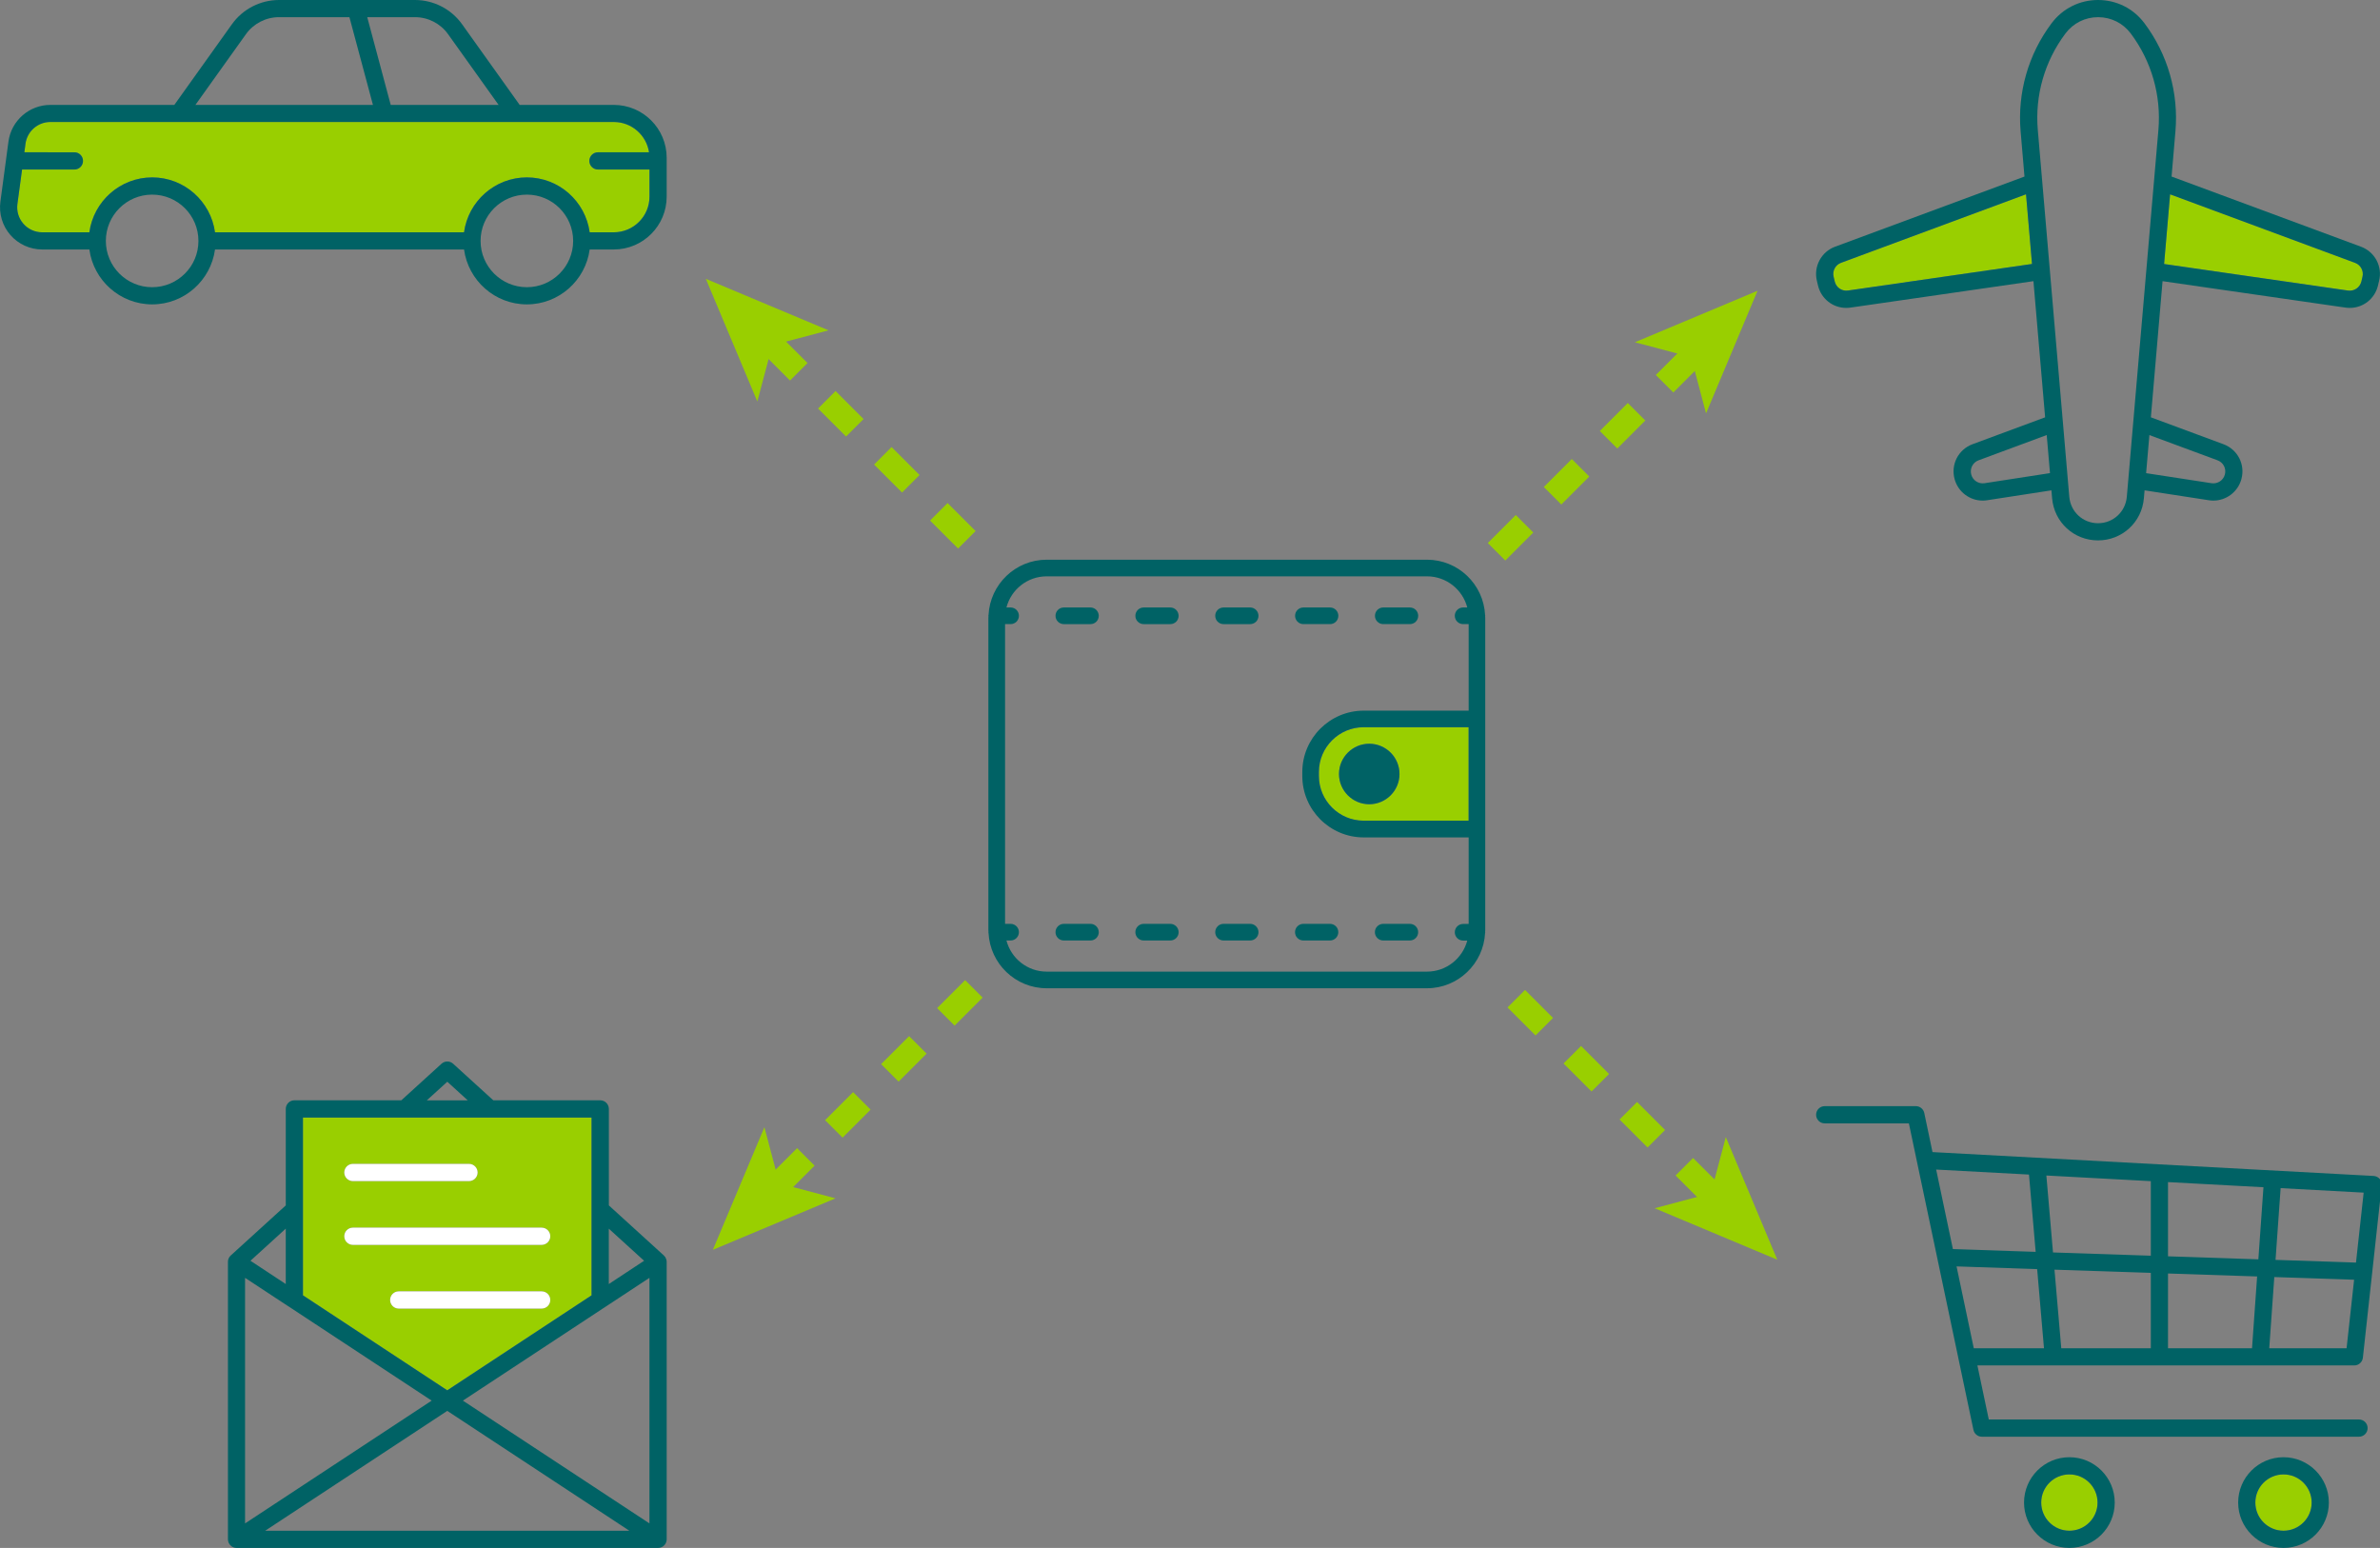 <?xml version="1.0" encoding="utf-8"?>
<!-- Generator: Adobe Illustrator 24.0.2, SVG Export Plug-In . SVG Version: 6.00 Build 0)  -->
<svg version="1.1" id="Layer_1" xmlns="http://www.w3.org/2000/svg" xmlns:xlink="http://www.w3.org/1999/xlink" x="0px" y="0px"
	 viewBox="0 0 480.73 312.65" style="enable-background:new 0 0 480.73 312.65;" xml:space="preserve">
<rect x="0" y="0" width="480.73" height="312.65" fill="#808080" stroke="none"/>
<style type="text/css">
	.st0{fill:#08090A;}
	.st1{fill:none;}
	.st2{fill:#006265;}
	.st3{fill:#99CF00;}
	.st4{fill:#A6CE39;}
	.st5{fill:#FFFFFF;}
	.st6{fill:none;stroke:#99CF00;stroke-width:5;stroke-miterlimit:10;stroke-dasharray:8,8;}
</style>
<g>
	<path class="st1" d="M295.53,189.95c-0.93,0-1.68-0.75-1.68-1.68c0-0.93,0.75-1.68,1.68-1.68h1.12v-17.48h-21.2
		c-6.83,0-12.4-5.56-12.4-12.4v-0.8c0-6.84,5.56-12.4,12.4-12.4h21.2v-17.48h-1.12c-0.93,0-1.68-0.75-1.68-1.68
		c0-0.93,0.75-1.68,1.68-1.68h0.84c-0.94-3.61-4.22-6.29-8.13-6.29h-76.82c-3.91,0-7.19,2.68-8.13,6.29h0.84
		c0.93,0,1.68,0.75,1.68,1.68c0,0.93-0.75,1.68-1.68,1.68h-1.12v60.54h1.12c0.93,0,1.68,0.75,1.68,1.68c0,0.93-0.75,1.68-1.68,1.68
		h-0.84c0.94,3.61,4.22,6.29,8.13,6.29h76.82c3.9,0,7.19-2.68,8.13-6.29H295.53z M279.4,122.7h5.38c0.93,0,1.68,0.75,1.68,1.68
		c0,0.93-0.75,1.68-1.68,1.68h-5.38c-0.93,0-1.68-0.75-1.68-1.68C277.72,123.45,278.47,122.7,279.4,122.7z M263.27,122.7h5.38
		c0.93,0,1.68,0.75,1.68,1.68c0,0.93-0.75,1.68-1.68,1.68h-5.38c-0.93,0-1.68-0.75-1.68-1.68
		C261.59,123.45,262.34,122.7,263.27,122.7z M220.26,189.95h-5.38c-0.93,0-1.68-0.75-1.68-1.68c0-0.93,0.75-1.68,1.68-1.68h5.38
		c0.93,0,1.68,0.75,1.68,1.68C221.93,189.2,221.18,189.95,220.26,189.95z M220.26,126.06h-5.38c-0.93,0-1.68-0.75-1.68-1.68
		c0-0.93,0.75-1.68,1.68-1.68h5.38c0.93,0,1.68,0.75,1.68,1.68C221.93,125.3,221.18,126.06,220.26,126.06z M236.39,189.95h-5.38
		c-0.93,0-1.68-0.75-1.68-1.68c0-0.93,0.75-1.68,1.68-1.68h5.38c0.93,0,1.68,0.75,1.68,1.68
		C238.06,189.2,237.31,189.95,236.39,189.95z M236.39,126.06h-5.38c-0.93,0-1.68-0.75-1.68-1.68c0-0.93,0.75-1.68,1.68-1.68h5.38
		c0.93,0,1.68,0.75,1.68,1.68C238.06,125.3,237.31,126.06,236.39,126.06z M252.52,189.95h-5.38c-0.93,0-1.68-0.75-1.68-1.68
		c0-0.93,0.75-1.68,1.68-1.68h5.38c0.93,0,1.68,0.75,1.68,1.68C254.19,189.2,253.44,189.95,252.52,189.95z M252.52,126.06h-5.38
		c-0.93,0-1.68-0.75-1.68-1.68c0-0.93,0.75-1.68,1.68-1.68h5.38c0.93,0,1.68,0.75,1.68,1.68
		C254.19,125.3,253.44,126.06,252.52,126.06z M268.64,189.95h-5.38c-0.93,0-1.68-0.75-1.68-1.68c0-0.93,0.75-1.68,1.68-1.68h5.38
		c0.93,0,1.68,0.75,1.68,1.68C270.32,189.2,269.57,189.95,268.64,189.95z M284.77,189.95h-5.38c-0.93,0-1.68-0.75-1.68-1.68
		c0-0.93,0.75-1.68,1.68-1.68h5.38c0.93,0,1.68,0.75,1.68,1.68C286.45,189.2,285.7,189.95,284.77,189.95z"/>
	<path class="st3" d="M266.41,155.93v0.8c0,4.98,4.06,9.04,9.04,9.04h21.2v-18.87h-21.2C270.47,146.89,266.41,150.94,266.41,155.93z
		 M276.57,150.22c3.37,0,6.11,2.74,6.11,6.11c0,3.37-2.74,6.11-6.11,6.11c-3.37,0-6.11-2.74-6.11-6.11
		C270.46,152.96,273.2,150.22,276.57,150.22z"/>
	<path class="st2" d="M276.57,162.44c3.37,0,6.11-2.74,6.11-6.11c0-3.37-2.74-6.11-6.11-6.11c-3.37,0-6.11,2.74-6.11,6.11
		C270.46,159.7,273.2,162.44,276.57,162.44z"/>
	<path class="st2" d="M263.27,126.06h5.38c0.93,0,1.68-0.75,1.68-1.68c0-0.93-0.75-1.68-1.68-1.68h-5.38
		c-0.93,0-1.68,0.75-1.68,1.68C261.59,125.3,262.34,126.06,263.27,126.06z"/>
	<path class="st2" d="M252.52,122.7h-5.38c-0.93,0-1.68,0.75-1.68,1.68c0,0.93,0.75,1.68,1.68,1.68h5.38c0.93,0,1.68-0.75,1.68-1.68
		C254.19,123.45,253.44,122.7,252.52,122.7z"/>
	<path class="st2" d="M279.4,126.06h5.38c0.93,0,1.68-0.75,1.68-1.68c0-0.93-0.75-1.68-1.68-1.68h-5.38c-0.93,0-1.68,0.75-1.68,1.68
		C277.72,125.3,278.47,126.06,279.4,126.06z"/>
	<path class="st2" d="M236.39,122.7h-5.38c-0.93,0-1.68,0.75-1.68,1.68c0,0.93,0.75,1.68,1.68,1.68h5.38c0.93,0,1.68-0.75,1.68-1.68
		C238.06,123.45,237.31,122.7,236.39,122.7z"/>
	<path class="st2" d="M220.26,122.7h-5.38c-0.93,0-1.68,0.75-1.68,1.68c0,0.93,0.75,1.68,1.68,1.68h5.38c0.93,0,1.68-0.75,1.68-1.68
		C221.93,123.45,221.18,122.7,220.26,122.7z"/>
	<path class="st2" d="M300,124.38c0-0.05-0.02-0.1-0.03-0.15c-0.31-6.22-5.44-11.18-11.74-11.18h-76.82
		c-6.29,0-11.43,4.97-11.74,11.18c0,0.05-0.03,0.09-0.03,0.15c0,0.03,0.02,0.06,0.02,0.09c0,0.12-0.02,0.23-0.02,0.35v63.02
		c0,0.12,0.01,0.23,0.02,0.35c0,0.03-0.02,0.06-0.02,0.09c0,0.05,0.02,0.1,0.03,0.15c0.31,6.22,5.45,11.18,11.74,11.18h76.82
		c6.29,0,11.43-4.97,11.74-11.18c0-0.05,0.03-0.09,0.03-0.15c0-0.03-0.02-0.06-0.02-0.09c0-0.12,0.02-0.23,0.02-0.35v-20.4v-22.23
		v-20.4c0-0.12-0.01-0.23-0.02-0.35C299.99,124.43,300,124.41,300,124.38z M296.64,146.89v18.87h-21.2c-4.98,0-9.04-4.05-9.04-9.04
		v-0.8c0-4.98,4.06-9.04,9.04-9.04H296.64z M288.24,196.25h-76.82c-3.91,0-7.19-2.68-8.13-6.29h0.84c0.93,0,1.68-0.75,1.68-1.68
		c0-0.93-0.75-1.68-1.68-1.68h-1.12v-60.54h1.12c0.93,0,1.68-0.75,1.68-1.68c0-0.93-0.75-1.68-1.68-1.68h-0.84
		c0.94-3.61,4.22-6.29,8.13-6.29h76.82c3.9,0,7.19,2.68,8.13,6.29h-0.84c-0.93,0-1.68,0.75-1.68,1.68c0,0.93,0.75,1.68,1.68,1.68
		h1.12v17.48h-21.2c-6.83,0-12.4,5.56-12.4,12.4v0.8c0,6.83,5.56,12.4,12.4,12.4h21.2v17.48h-1.12c-0.93,0-1.68,0.75-1.68,1.68
		c0,0.93,0.75,1.68,1.68,1.68h0.84C295.42,193.57,292.14,196.25,288.24,196.25z"/>
	<path class="st2" d="M284.77,186.6h-5.38c-0.93,0-1.68,0.75-1.68,1.68c0,0.93,0.75,1.68,1.68,1.68h5.38c0.93,0,1.68-0.75,1.68-1.68
		C286.45,187.35,285.7,186.6,284.77,186.6z"/>
	<path class="st2" d="M268.64,186.6h-5.38c-0.93,0-1.68,0.75-1.68,1.68c0,0.93,0.75,1.68,1.68,1.68h5.38c0.93,0,1.68-0.75,1.68-1.68
		C270.32,187.35,269.57,186.6,268.64,186.6z"/>
	<path class="st2" d="M252.52,186.6h-5.38c-0.93,0-1.68,0.75-1.68,1.68c0,0.93,0.75,1.68,1.68,1.68h5.38c0.93,0,1.68-0.75,1.68-1.68
		C254.19,187.35,253.44,186.6,252.52,186.6z"/>
	<path class="st2" d="M220.26,186.6h-5.38c-0.93,0-1.68,0.75-1.68,1.68c0,0.93,0.75,1.68,1.68,1.68h5.38c0.93,0,1.68-0.75,1.68-1.68
		C221.93,187.35,221.18,186.6,220.26,186.6z"/>
	<path class="st2" d="M236.39,186.6h-5.38c-0.93,0-1.68,0.75-1.68,1.68c0,0.93,0.75,1.68,1.68,1.68h5.38c0.93,0,1.68-0.75,1.68-1.68
		C238.06,187.35,237.31,186.6,236.39,186.6z"/>
</g>
<g>
	<path class="st1" d="M430.38,6.77c-1.57-2.1-3.98-3.3-6.6-3.3c-2.62,0-5.03,1.2-6.6,3.3c-4.19,5.59-6.17,12.5-5.58,19.47l6.36,74.1
		c0.26,3.04,2.76,5.34,5.81,5.34c3.05,0,5.55-2.29,5.81-5.34l6.36-74.1C436.56,19.28,434.58,12.36,430.38,6.77z"/>
	<path class="st1" d="M399.65,92.97c-1.18,0.44-1.82,1.68-1.48,2.89c0.32,1.18,1.47,1.92,2.68,1.74l13.22-2.03l-0.66-7.69
		L399.65,92.97z"/>
	<path class="st1" d="M446.71,97.6c1.21,0.18,2.36-0.56,2.68-1.74c0.33-1.21-0.3-2.46-1.48-2.89l-13.76-5.1l-0.66,7.69L446.71,97.6z
		"/>
	<path class="st3" d="M410.44,53.32l-1.21-14.08l-37.36,13.84c-1.14,0.42-1.79,1.64-1.5,2.82l0.23,0.97c0.29,1.21,1.45,2,2.68,1.81
		l37.12-5.36C410.42,53.32,410.43,53.33,410.44,53.32z"/>
	<path class="st3" d="M476.96,56.87l0.23-0.97c0.29-1.19-0.36-2.4-1.5-2.82l-37.36-13.84l-1.21,14.08c0.01,0,0.02,0,0.03,0
		l37.12,5.36C475.51,58.86,476.66,58.08,476.96,56.87z"/>
	<path class="st2" d="M476.89,49.83l-38.26-14.17l0.78-9.12c0.67-7.81-1.55-15.57-6.26-21.85C430.92,1.71,427.51,0,423.78,0
		c-3.73,0-7.14,1.71-9.38,4.69c-4.71,6.27-6.93,14.03-6.26,21.85l0.78,9.12l-38.26,14.17c-2.79,1.03-4.37,4-3.67,6.89l0.23,0.97
		c0.65,2.68,3.01,4.5,5.69,4.5c0.28,0,0.57-0.02,0.86-0.06l36.96-5.34l2.36,27.5l-14.66,5.43c-2.88,1.07-4.44,4.11-3.62,7.07
		c0.71,2.58,3.06,4.32,5.66,4.32c0.3,0,0.6-0.02,0.9-0.07l12.99-2l0.14,1.6c0.42,4.85,4.4,8.51,9.27,8.51
		c4.87,0,8.86-3.66,9.27-8.51l0.14-1.6l12.99,2c0.3,0.05,0.6,0.07,0.9,0.07c2.6,0,4.95-1.74,5.66-4.32c0.82-2.96-0.74-6-3.62-7.07
		l-14.66-5.43l2.36-27.5l36.96,5.34c0.29,0.04,0.57,0.06,0.86,0.06c2.68,0,5.04-1.82,5.69-4.5l0.23-0.97
		C481.26,53.83,479.69,50.86,476.89,49.83z M474.27,58.69l-37.12-5.36c-0.01,0-0.02,0-0.03,0l1.21-14.08l37.36,13.84
		c1.14,0.42,1.79,1.64,1.5,2.82l-0.23,0.97C476.66,58.08,475.51,58.86,474.27,58.69z M370.6,56.87l-0.23-0.97
		c-0.29-1.19,0.36-2.4,1.5-2.82l37.36-13.84l1.21,14.08c-0.01,0-0.02,0-0.03,0l-37.12,5.36C372.05,58.87,370.9,58.08,370.6,56.87z
		 M400.85,97.6c-1.21,0.18-2.36-0.56-2.68-1.74c-0.33-1.21,0.3-2.46,1.48-2.89l13.76-5.1l0.66,7.69L400.85,97.6z M429.59,100.34
		c-0.26,3.04-2.76,5.34-5.81,5.34c-3.05,0-5.55-2.29-5.81-5.34l-6.36-74.1c-0.6-6.96,1.38-13.88,5.58-19.47
		c1.57-2.1,3.98-3.3,6.6-3.3c2.62,0,5.03,1.2,6.6,3.3c4.19,5.59,6.17,12.5,5.58,19.47L429.59,100.34z M447.91,92.97
		c1.18,0.44,1.82,1.68,1.48,2.89c-0.32,1.18-1.47,1.92-2.68,1.74l-13.22-2.03l0.66-7.69L447.91,92.97z"/>
</g>
<g>
	<path class="st1" d="M78.92,21.19h21.79L90.5,6.9c-1.54-2.15-4.03-3.43-6.67-3.43h-9.65L78.92,21.19z"/>
	<path class="st1" d="M30.73,39.31c-5.16,0-9.35,4.19-9.35,9.35c0,5.16,4.19,9.35,9.35,9.35c5.16,0,9.35-4.19,9.35-9.35
		C40.09,43.5,35.89,39.31,30.73,39.31z"/>
	<path class="st1" d="M75.33,21.19L70.58,3.47H56.35c-2.64,0-5.14,1.28-6.67,3.43l-10.2,14.29H75.33z"/>
	<path class="st1" d="M106.42,39.31c-5.16,0-9.35,4.19-9.35,9.35c0,5.16,4.19,9.35,9.35,9.35c5.16,0,9.35-4.19,9.35-9.35
		C115.77,43.5,111.58,39.31,106.42,39.31z"/>
	<path class="st3" d="M131.19,39.72v-5.48h-10.41c-0.96,0-1.74-0.78-1.74-1.74c0-0.96,0.78-1.74,1.74-1.74h10.32
		c-0.53-3.46-3.51-6.12-7.11-6.12h-19.91H36.1H10.16c-2.52,0-4.67,1.88-5.01,4.38l-0.23,1.74h10.1c0.96,0,1.74,0.78,1.74,1.74
		c0,0.96-0.78,1.74-1.74,1.74H4.45L3.52,41.2c-0.19,1.44,0.24,2.9,1.2,4c0.96,1.1,2.35,1.73,3.8,1.73h9.52
		c0.85-6.25,6.21-11.09,12.69-11.09c6.48,0,11.84,4.84,12.69,11.09h50.3c0.85-6.25,6.21-11.09,12.69-11.09
		c6.48,0,11.84,4.84,12.69,11.09h4.88C127.96,46.92,131.19,43.69,131.19,39.72z"/>
	<path class="st2" d="M123.99,21.19h-19.02L93.33,4.89C91.14,1.83,87.59,0,83.83,0H56.35c-3.76,0-7.31,1.83-9.5,4.89l-11.64,16.3
		H10.16c-4.25,0-7.88,3.17-8.45,7.39L0.08,40.73c-0.33,2.44,0.41,4.9,2.03,6.75c1.62,1.85,3.96,2.91,6.42,2.91h9.52
		c0.85,6.25,6.21,11.09,12.69,11.09c6.48,0,11.84-4.84,12.69-11.09h50.3c0.85,6.25,6.21,11.09,12.69,11.09
		c6.48,0,11.84-4.84,12.69-11.09h4.88c5.88,0,10.67-4.79,10.67-10.67v-7.86C134.66,25.98,129.87,21.19,123.99,21.19z M119.11,46.92
		c-0.85-6.25-6.21-11.09-12.69-11.09c-6.48,0-11.84,4.84-12.69,11.09h-50.3c-0.85-6.25-6.21-11.09-12.69-11.09
		c-6.48,0-11.84,4.84-12.69,11.09H8.52c-1.46,0-2.84-0.63-3.8-1.73c-0.96-1.1-1.4-2.56-1.2-4l0.94-6.95h10.57
		c0.96,0,1.74-0.78,1.74-1.74c0-0.96-0.78-1.74-1.74-1.74H4.92l0.23-1.74c0.34-2.5,2.49-4.38,5.01-4.38H36.1h67.98h19.91
		c3.6,0,6.58,2.66,7.11,6.12h-10.32c-0.96,0-1.74,0.78-1.74,1.74c0,0.96,0.78,1.74,1.74,1.74h10.41v5.48c0,3.97-3.23,7.2-7.2,7.2
		H119.11z M90.5,6.9l10.21,14.29H78.92L74.18,3.47h9.65C86.47,3.47,88.97,4.75,90.5,6.9z M49.68,6.9c1.54-2.15,4.03-3.43,6.67-3.43
		h14.23l4.75,17.72H39.47L49.68,6.9z M30.73,58.01c-5.16,0-9.35-4.19-9.35-9.35c0-5.16,4.19-9.35,9.35-9.35
		c5.16,0,9.35,4.19,9.35,9.35C40.09,53.82,35.89,58.01,30.73,58.01z M106.42,58.01c-5.16,0-9.35-4.19-9.35-9.35
		c0-5.16,4.19-9.35,9.35-9.35c5.16,0,9.35,4.19,9.35,9.35C115.77,53.82,111.58,58.01,106.42,58.01z"/>
</g>
<g>
	<polygon class="st1" points="414.68,252.97 434.44,253.63 434.44,238.57 413.33,237.43 	"/>
	<polygon class="st1" points="454.88,272.32 455.91,257.82 437.91,257.22 437.91,272.32 	"/>
	<polygon class="st1" points="437.91,238.76 437.91,253.75 456.16,254.36 457.19,239.8 	"/>
	<polygon class="st1" points="459.38,257.94 458.36,272.32 473.99,272.32 475.5,258.48 	"/>
	<polygon class="st1" points="434.44,272.32 434.44,257.1 414.98,256.45 416.35,272.32 	"/>
	<polygon class="st1" points="411.18,252.85 409.83,237.24 391.08,236.22 394.47,252.29 	"/>
	<polygon class="st1" points="411.48,256.33 395.2,255.79 398.69,272.32 412.86,272.32 	"/>
	<polygon class="st1" points="459.63,254.48 475.88,255.02 477.43,240.89 460.66,239.99 	"/>
	<path class="st3" d="M417.99,297.8c-3.14,0-5.69,2.55-5.69,5.69c0,3.14,2.55,5.69,5.69,5.69c3.14,0,5.69-2.55,5.69-5.69
		C423.69,300.35,421.13,297.8,417.99,297.8z"/>
	<path class="st3" d="M461.24,297.8c-3.14,0-5.69,2.55-5.69,5.69c0,3.14,2.55,5.69,5.69,5.69c3.14,0,5.69-2.55,5.69-5.69
		C466.93,300.35,464.38,297.8,461.24,297.8z"/>
	<path class="st2" d="M417.99,294.33c-5.05,0-9.16,4.11-9.16,9.16s4.11,9.16,9.16,9.16c5.05,0,9.16-4.11,9.16-9.16
		S423.05,294.33,417.99,294.33z M417.99,309.18c-3.14,0-5.69-2.55-5.69-5.69c0-3.14,2.55-5.69,5.69-5.69c3.14,0,5.69,2.55,5.69,5.69
		C423.69,306.63,421.13,309.18,417.99,309.18z"/>
	<path class="st2" d="M461.24,294.33c-5.05,0-9.16,4.11-9.16,9.16s4.11,9.16,9.16,9.16c5.05,0,9.16-4.11,9.16-9.16
		S466.29,294.33,461.24,294.33z M461.24,309.18c-3.14,0-5.69-2.55-5.69-5.69c0-3.14,2.55-5.69,5.69-5.69c3.14,0,5.69,2.55,5.69,5.69
		C466.93,306.63,464.38,309.18,461.24,309.18z"/>
	<path class="st2" d="M475.54,275.79c0.89,0,1.63-0.67,1.73-1.55l3.81-34.8c0.05-0.47-0.09-0.95-0.4-1.31
		c-0.31-0.36-0.75-0.58-1.23-0.61l-89.11-4.82l-1.66-7.9c-0.17-0.8-0.88-1.38-1.7-1.38h-18.41c-0.96,0-1.74,0.78-1.74,1.74
		c0,0.96,0.78,1.74,1.74,1.74h17l10.01,47.5c0,0,0,0,0,0.01l3.03,14.4c0.17,0.8,0.88,1.38,1.7,1.38h76.18
		c0.96,0,1.74-0.78,1.74-1.74c0-0.96-0.78-1.74-1.74-1.74h-74.78l-2.3-10.92H475.54z M437.91,253.75v-14.99l19.28,1.04l-1.03,14.56
		L437.91,253.75z M455.91,257.82l-1.03,14.5h-16.97v-15.1L455.91,257.82z M434.44,253.63l-19.76-0.66l-1.34-15.54l21.1,1.14V253.63z
		 M434.44,257.1v15.22h-18.09l-1.37-15.87L434.44,257.1z M458.36,272.32l1.02-14.38l16.12,0.54l-1.52,13.84H458.36z M475.88,255.02
		l-16.25-0.55l1.03-14.49l16.77,0.91L475.88,255.02z M409.83,237.24l1.35,15.61l-16.72-0.56l-3.38-16.06L409.83,237.24z
		 M395.2,255.79l16.28,0.55l1.38,15.99h-14.18L395.2,255.79z"/>
</g>
<g>
	<polygon class="st1" points="130.1,254.65 122.97,248.17 122.97,259.35 	"/>
	<polygon class="st1" points="55.77,262.22 49.5,258.09 49.5,307.7 87.19,282.9 58.52,264.03 58.51,264.02 	"/>
	<polygon class="st1" points="131.19,258.09 123.26,263.32 123.26,263.32 122.19,264.02 122.18,264.02 93.5,282.9 131.19,307.7 	"/>
	<polygon class="st1" points="57.72,259.35 57.72,248.17 50.59,254.65 	"/>
	<polygon class="st1" points="90.35,218.49 86.21,222.25 94.48,222.25 	"/>
	<polygon class="st1" points="53.56,309.18 127.13,309.18 90.35,284.97 	"/>
	<path class="st3" d="M119.5,261.63v-17.39v-18.52H98.97H81.73H61.19v18.52v17.39l29.15,19.19L119.5,261.63z M71.28,235.09h23.45
		c0.96,0,1.74,0.78,1.74,1.74c0,0.96-0.78,1.74-1.74,1.74H71.28c-0.96,0-1.74-0.78-1.74-1.74
		C69.54,235.87,70.32,235.09,71.28,235.09z M69.54,249.7c0-0.96,0.78-1.74,1.74-1.74h38.14c0.96,0,1.74,0.78,1.74,1.74
		c0,0.96-0.78,1.74-1.74,1.74H71.28C70.32,251.43,69.54,250.65,69.54,249.7z M78.8,262.57c0-0.96,0.78-1.74,1.73-1.74h28.88
		c0.96,0,1.74,0.78,1.74,1.74c0,0.96-0.78,1.74-1.74,1.74H80.53C79.58,264.31,78.8,263.53,78.8,262.57z"/>
	<polygon class="st3" points="58.51,264.02 58.52,264.03 58.51,264.02 	"/>
	<path class="st2" d="M134.66,254.88c0-0.03-0.01-0.07-0.01-0.1c0-0.06,0-0.13-0.01-0.19c0-0.02-0.01-0.04-0.02-0.07
		c0-0.01,0-0.01-0.01-0.02c-0.01-0.05-0.03-0.11-0.04-0.16c-0.03-0.09-0.07-0.17-0.11-0.25c-0.02-0.05-0.04-0.09-0.07-0.14
		c-0.01-0.01-0.01-0.02-0.01-0.03c0,0-0.01-0.01-0.01-0.01c-0.05-0.07-0.11-0.14-0.17-0.2c-0.03-0.03-0.05-0.07-0.08-0.1
		c-0.01-0.01-0.01-0.01-0.02-0.02l-11.12-10.12v-19.49c0-0.96-0.78-1.74-1.74-1.74h-21.6l-8.12-7.39c-0.66-0.6-1.67-0.6-2.34,0
		l-8.12,7.39h-21.6c-0.96,0-1.74,0.78-1.74,1.74v19.49L46.6,253.59c-0.01,0.01-0.01,0.01-0.02,0.02c-0.03,0.03-0.06,0.07-0.09,0.1
		c-0.06,0.07-0.12,0.13-0.17,0.2c0,0-0.01,0.01-0.01,0.01c-0.01,0.01-0.01,0.02-0.01,0.03c-0.03,0.04-0.05,0.09-0.07,0.14
		c-0.04,0.08-0.08,0.16-0.11,0.25c-0.02,0.05-0.03,0.11-0.04,0.16c0,0.01,0,0.01,0,0.02c0,0.02-0.01,0.04-0.02,0.07
		c-0.01,0.06-0.01,0.13-0.01,0.19c0,0.04-0.01,0.07-0.01,0.1v56.04c0,0.16,0.03,0.31,0.07,0.45c0,0.02,0,0.03,0.01,0.05
		c0.01,0.02,0.02,0.03,0.02,0.05c0.05,0.16,0.12,0.31,0.22,0.44c0.01,0.02,0.02,0.03,0.03,0.04c0.09,0.12,0.2,0.23,0.31,0.32
		c0.02,0.02,0.04,0.04,0.06,0.05c0.13,0.09,0.27,0.17,0.42,0.22c0.03,0.01,0.06,0.02,0.09,0.03c0.16,0.05,0.32,0.08,0.5,0.08h85.16
		c0.17,0,0.34-0.03,0.5-0.08c0.03-0.01,0.06-0.02,0.09-0.03c0.15-0.05,0.29-0.13,0.42-0.22c0.02-0.02,0.04-0.04,0.06-0.05
		c0.12-0.09,0.22-0.2,0.31-0.32c0.01-0.02,0.03-0.03,0.04-0.04c0.09-0.13,0.16-0.28,0.21-0.44c0.01-0.02,0.02-0.03,0.02-0.05
		c0-0.02,0-0.03,0.01-0.05c0.04-0.14,0.07-0.29,0.07-0.45V254.88z M87.19,282.9L49.5,307.7v-49.6l6.26,4.12l2.74,1.8c0,0,0,0,0,0
		l0.01,0L87.19,282.9z M61.19,244.24v-18.52h20.53h17.24h20.53v18.52v17.39l-29.15,19.19l-29.15-19.19V244.24z M122.18,264.02
		C122.19,264.02,122.19,264.02,122.18,264.02l1.07-0.7c0,0,0,0,0,0l7.93-5.22v49.6L93.5,282.9L122.18,264.02z M130.1,254.65
		l-7.13,4.7v-11.18L130.1,254.65z M90.35,218.49l4.13,3.76h-8.27L90.35,218.49z M57.72,259.35l-7.13-4.7l7.13-6.49V259.35z
		 M53.56,309.18l36.78-24.21l36.78,24.21H53.56z"/>
	<path class="st5" d="M71.28,238.56h23.45c0.96,0,1.74-0.78,1.74-1.74c0-0.96-0.78-1.74-1.74-1.74H71.28
		c-0.96,0-1.74,0.78-1.74,1.74C69.54,237.78,70.32,238.56,71.28,238.56z"/>
	<path class="st5" d="M111.15,249.7c0-0.96-0.78-1.74-1.74-1.74H71.28c-0.96,0-1.74,0.78-1.74,1.74c0,0.96,0.78,1.74,1.74,1.74
		h38.14C110.37,251.43,111.15,250.65,111.15,249.7z"/>
	<path class="st5" d="M111.15,262.57c0-0.96-0.78-1.74-1.74-1.74H80.53c-0.96,0-1.73,0.78-1.73,1.74c0,0.96,0.78,1.74,1.73,1.74
		h28.88C110.37,264.31,111.15,263.53,111.15,262.57z"/>
</g>
<g>
	<g>
		<line class="st6" x1="195.29" y1="109.03" x2="155.05" y2="68.8"/>
		<g>
			<polygon class="st3" points="142.57,56.32 167.35,66.72 155.99,69.73 152.97,81.09 			"/>
		</g>
	</g>
</g>
<g>
	<g>
		<line class="st6" x1="302.28" y1="111.45" x2="342.52" y2="71.21"/>
		<g>
			<polygon class="st3" points="355,58.73 344.6,83.5 341.59,72.14 330.23,69.13 			"/>
		</g>
	</g>
</g>
<g>
	<g>
		<line class="st6" x1="196.71" y1="199.73" x2="156.48" y2="239.96"/>
		<g>
			<polygon class="st3" points="143.99,252.44 154.4,227.67 157.41,239.03 168.77,242.04 			"/>
		</g>
	</g>
</g>
<g>
	<g>
		<line class="st6" x1="306.27" y1="201.72" x2="346.51" y2="241.96"/>
		<g>
			<polygon class="st3" points="358.99,254.44 334.22,244.04 345.58,241.02 348.59,229.67 			"/>
		</g>
	</g>
</g>
</svg>
